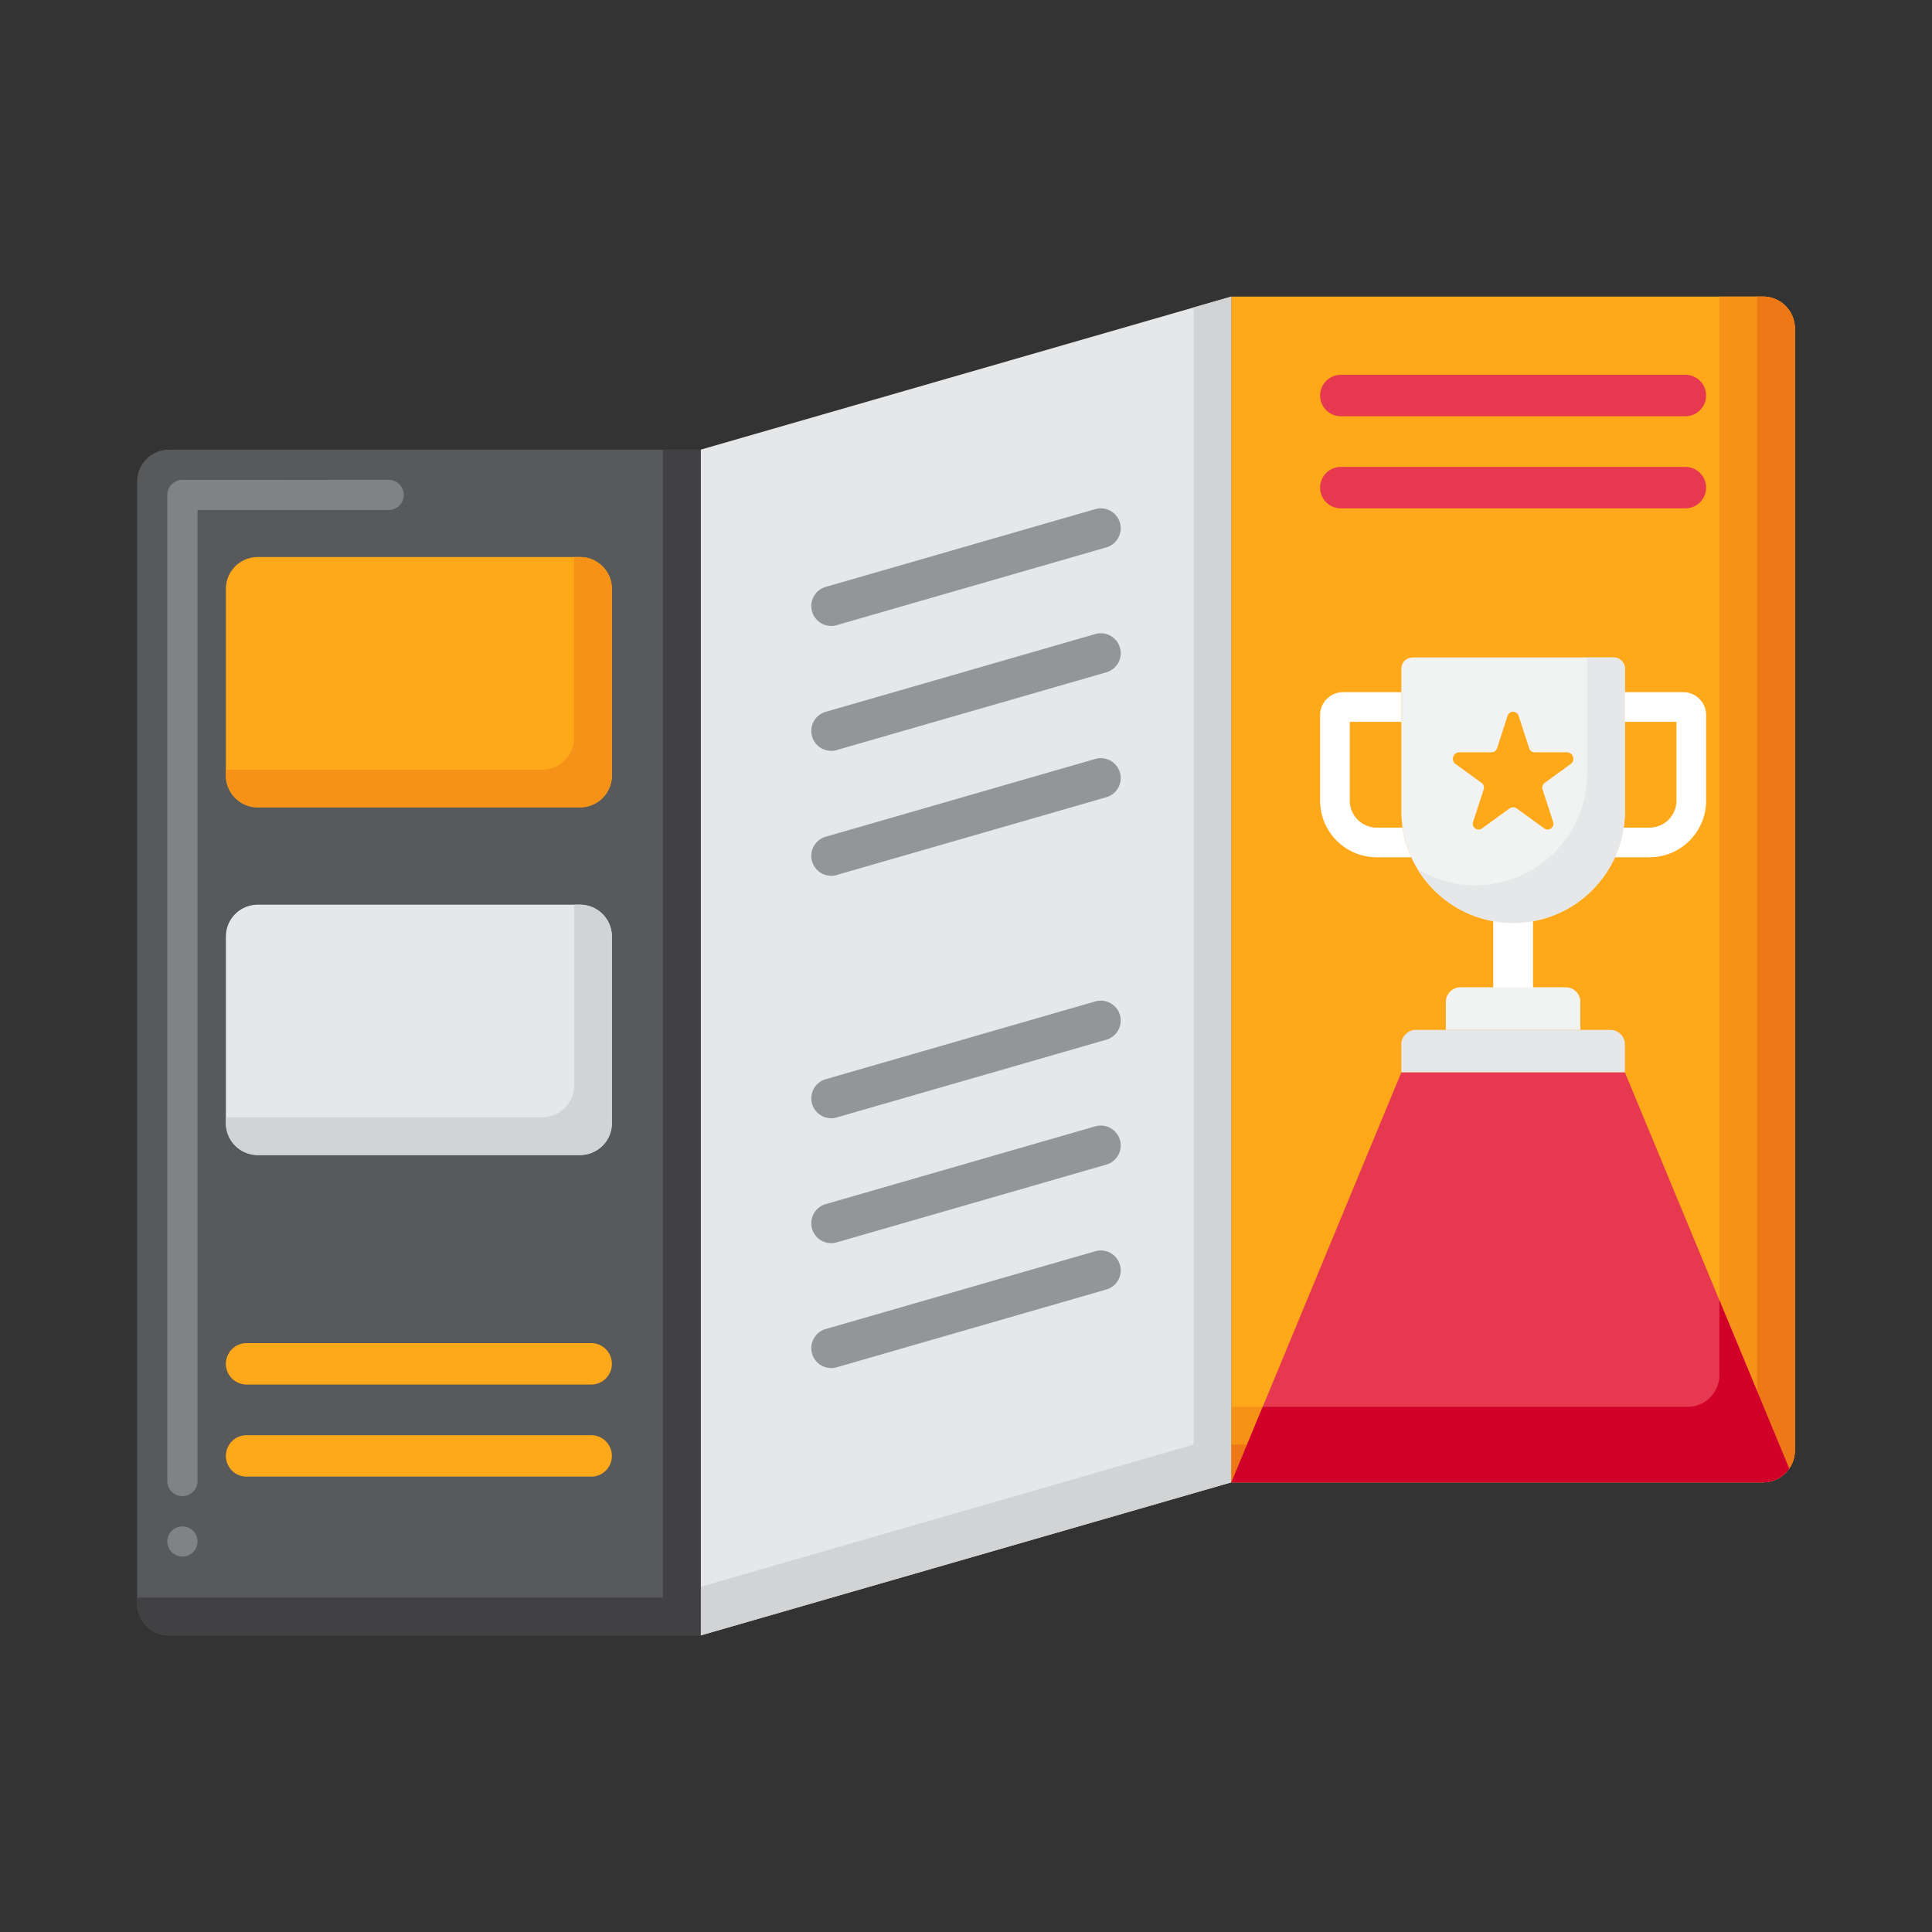 <svg xmlns="http://www.w3.org/2000/svg" version="1.1" xmlns:xlink="http://www.w3.org/1999/xlink" xmlns:svgjs="http://svgjs.com/svgjs" width="512" height="512" x="0" y="0" viewBox="0 0 256 256" style="enable-background:new 0 0 512 512" xml:space="preserve" class=""><rect x="0" y="0" width="256" height="256" fill="#333333" stroke="none"/><g><path fill="#e6e7e8" d="m92.836 216.702 70.328-20.287V39.298L128 49.442 92.836 59.585z" data-original="#e6e7e8"></path><path fill="#d1d3d4" d="M158.164 40.74v150.675L92.836 210.26v6.442l70.328-20.287V39.298z" data-original="#d1d3d4"></path><path fill="#939598" d="M110.138 82.941a2.639 2.639 0 0 1-.73-5.174l35.723-10.305a2.638 2.638 0 1 1 1.462 5.07L110.87 82.837a2.62 2.62 0 0 1-.732.104zM110.138 99.493a2.639 2.639 0 0 1-.73-5.174l35.723-10.304c1.404-.406 2.862.404 3.266 1.804s-.404 2.863-1.804 3.266L110.87 99.389c-.244.07-.491.104-.732.104zM110.138 116.045a2.639 2.639 0 0 1-.73-5.174l35.723-10.305c1.404-.406 2.862.404 3.266 1.804s-.404 2.863-1.804 3.266l-35.723 10.305c-.244.07-.491.104-.732.104zM110.138 148.174a2.639 2.639 0 0 1-.73-5.174l35.723-10.305a2.638 2.638 0 1 1 1.462 5.07L110.87 148.07c-.244.07-.491.104-.732.104zM110.138 164.725a2.639 2.639 0 0 1-.73-5.174l35.723-10.304a2.638 2.638 0 1 1 1.462 5.07l-35.723 10.304a2.62 2.62 0 0 1-.732.104zM110.138 181.277a2.639 2.639 0 0 1-.73-5.174l35.723-10.305c1.404-.406 2.862.404 3.266 1.804s-.404 2.863-1.804 3.266l-35.723 10.305a2.62 2.62 0 0 1-.732.104z" data-original="#939598"></path><path fill="#ffa91a" d="M233.606 196.415h-70.441V39.298h70.441a4.222 4.222 0 0 1 4.222 4.222v148.673a4.223 4.223 0 0 1-4.222 4.222z" data-original="#ffa91a"></path><path fill="#f79219" d="M233.605 39.298h-5.778v142.895a4.222 4.222 0 0 1-4.222 4.222h-60.441v10h70.441a4.222 4.222 0 0 0 4.222-4.222V43.52a4.222 4.222 0 0 0-4.222-4.222z" data-original="#f79219"></path><path fill="#ef7816" d="M233.605 39.298h-.778v147.895a4.222 4.222 0 0 1-4.222 4.222h-65.441v5h70.441a4.222 4.222 0 0 0 4.222-4.222V43.52a4.222 4.222 0 0 0-4.222-4.222z" data-original="#ef7816"></path><path fill="#58595b" d="M92.836 216.702H22.394a4.222 4.222 0 0 1-4.222-4.222V63.807a4.222 4.222 0 0 1 4.222-4.222h70.441v157.117z" data-original="#58595b"></path><path fill="#808285" d="M24.17 206.25a2 2 0 0 1-2-2c0-1.101.899-1.99 2-1.99 1.11 0 2 .89 2 1.99 0 1.109-.89 2-2 2zm0-8a2 2 0 0 1-2-2V65.58c0-.521.22-1.04.59-1.41s.89-.59 1.41-.59l19.24.01c.029-.01.06-.01.09-.01h8a2 2 0 0 1 0 4H26.17v128.67c0 1.109-.89 2-2 2z" data-original="#808285"></path><path fill="#414042" d="M87.836 59.585v152.117H18.173v.778a4.222 4.222 0 0 0 4.222 4.222h70.441V59.585z" data-original="#414042"></path><path fill="#ffa91a" d="M78.332 183.458H32.676a2.745 2.745 0 0 1 0-5.49h45.656a2.745 2.745 0 0 1 0 5.49zM78.332 195.662H32.676a2.745 2.745 0 0 1 0-5.49h45.656a2.745 2.745 0 0 1 0 5.49z" data-original="#ffa91a"></path><path fill="#ffffff" d="M197.859 120.355h5.273v13.161h-5.273z" data-original="#ffffff"></path><path fill="#f1f2f2" d="M200.496 122.298c-8.181 0-14.813-6.632-14.813-14.813v-18.88c0-.821.666-1.487 1.487-1.487h26.652c.821 0 1.487.666 1.487 1.487v18.88c0 8.181-6.632 14.813-14.813 14.813z" data-original="#f1f2f2"></path><path fill="#e6e7e8" d="M213.822 87.117h-3.513v15.368c0 8.181-6.632 14.813-14.813 14.813-2.809 0-5.435-.782-7.673-2.14 2.597 4.28 7.301 7.14 12.673 7.14 8.181 0 14.813-6.632 14.813-14.813v-18.88c0-.822-.666-1.488-1.487-1.488z" data-original="#e6e7e8"></path><path fill="#ffffff" d="M223.037 91.717h-7.73v3.93h6.832v10.444a3.576 3.576 0 0 1-3.572 3.572h-3.42a14.73 14.73 0 0 1-1.155 3.93h4.575c4.136 0 7.502-3.365 7.502-7.502V94.749a3.035 3.035 0 0 0-3.032-3.032zM177.955 91.717h7.73v3.93h-6.832v10.444a3.576 3.576 0 0 0 3.572 3.572h3.42a14.73 14.73 0 0 0 1.155 3.93h-4.575c-4.136 0-7.502-3.365-7.502-7.502V94.749a3.035 3.035 0 0 1 3.032-3.032z" data-original="#ffffff"></path><path fill="#e6e7e8" d="M213.371 136.463H187.62c-1.07 0-1.938.868-1.938 1.938v3.704h29.627v-3.704a1.937 1.937 0 0 0-1.938-1.938z" data-original="#e6e7e8"></path><path fill="#f1f2f2" d="M207.467 130.821h-13.942c-1.07 0-1.938.868-1.938 1.938v3.704h17.817v-3.704a1.936 1.936 0 0 0-1.937-1.938z" data-original="#f1f2f2"></path><path fill="#ffa91a" d="m201.226 94.841 1.402 4.314c.103.316.397.53.73.53h4.262c.829 0 1.174 1.061.503 1.549l-3.448 2.505a.768.768 0 0 0-.279.858l1.402 4.314c.23.707-.579 1.295-1.181.858L201 107.141a.857.857 0 0 0-1.007 0l-3.617 2.628c-.601.437-1.41-.151-1.181-.858l1.402-4.314a.767.767 0 0 0-.279-.858l-3.448-2.505c-.671-.488-.326-1.549.503-1.549h4.262a.768.768 0 0 0 .73-.53l1.402-4.314c.229-.706 1.229-.706 1.459 0z" data-original="#ffa91a"></path><path fill="#e63950" d="M237.082 194.6a4.233 4.233 0 0 1-3.472 1.815h-70.441l22.513-54.314h29.627z" data-original="#e63950"></path><path fill="#d10028" d="M227.827 172.287v9.906a4.222 4.222 0 0 1-4.222 4.222h-56.292l-4.145 10h70.437c.071 0 .142-.002.212-.005h.008a4.219 4.219 0 0 0 3.254-1.816z" data-original="#d10028"></path><path fill="#e63950" d="M223.324 55.155h-45.656a2.745 2.745 0 0 1 0-5.49h45.656a2.745 2.745 0 0 1 0 5.49zM223.324 67.358h-45.656a2.745 2.745 0 0 1 0-5.49h45.656a2.745 2.745 0 0 1 0 5.49z" data-original="#e63950"></path><path fill="#ffa91a" d="M76.856 106.977H34.153a4.222 4.222 0 0 1-4.222-4.222V78.032a4.222 4.222 0 0 1 4.222-4.222h42.703a4.222 4.222 0 0 1 4.222 4.222v24.724a4.223 4.223 0 0 1-4.222 4.221z" data-original="#ffa91a"></path><path fill="#f79219" d="M76.856 73.81h-.778v23.945a4.222 4.222 0 0 1-4.222 4.222H29.931v.778a4.222 4.222 0 0 0 4.222 4.222h42.703a4.222 4.222 0 0 0 4.222-4.222V78.032a4.223 4.223 0 0 0-4.222-4.222z" data-original="#f79219"></path><path fill="#e6e7e8" d="M76.856 153.046H34.153a4.222 4.222 0 0 1-4.222-4.222V124.1a4.222 4.222 0 0 1 4.222-4.222h42.703a4.222 4.222 0 0 1 4.222 4.222v24.724a4.223 4.223 0 0 1-4.222 4.222z" data-original="#e6e7e8"></path><path fill="#d1d3d4" d="M76.856 119.879h-.778v23.946a4.222 4.222 0 0 1-4.222 4.222H29.931v.778a4.222 4.222 0 0 0 4.222 4.222h42.703a4.222 4.222 0 0 0 4.222-4.222v-24.724a4.223 4.223 0 0 0-4.222-4.222z" data-original="#d1d3d4"></path></g></svg>